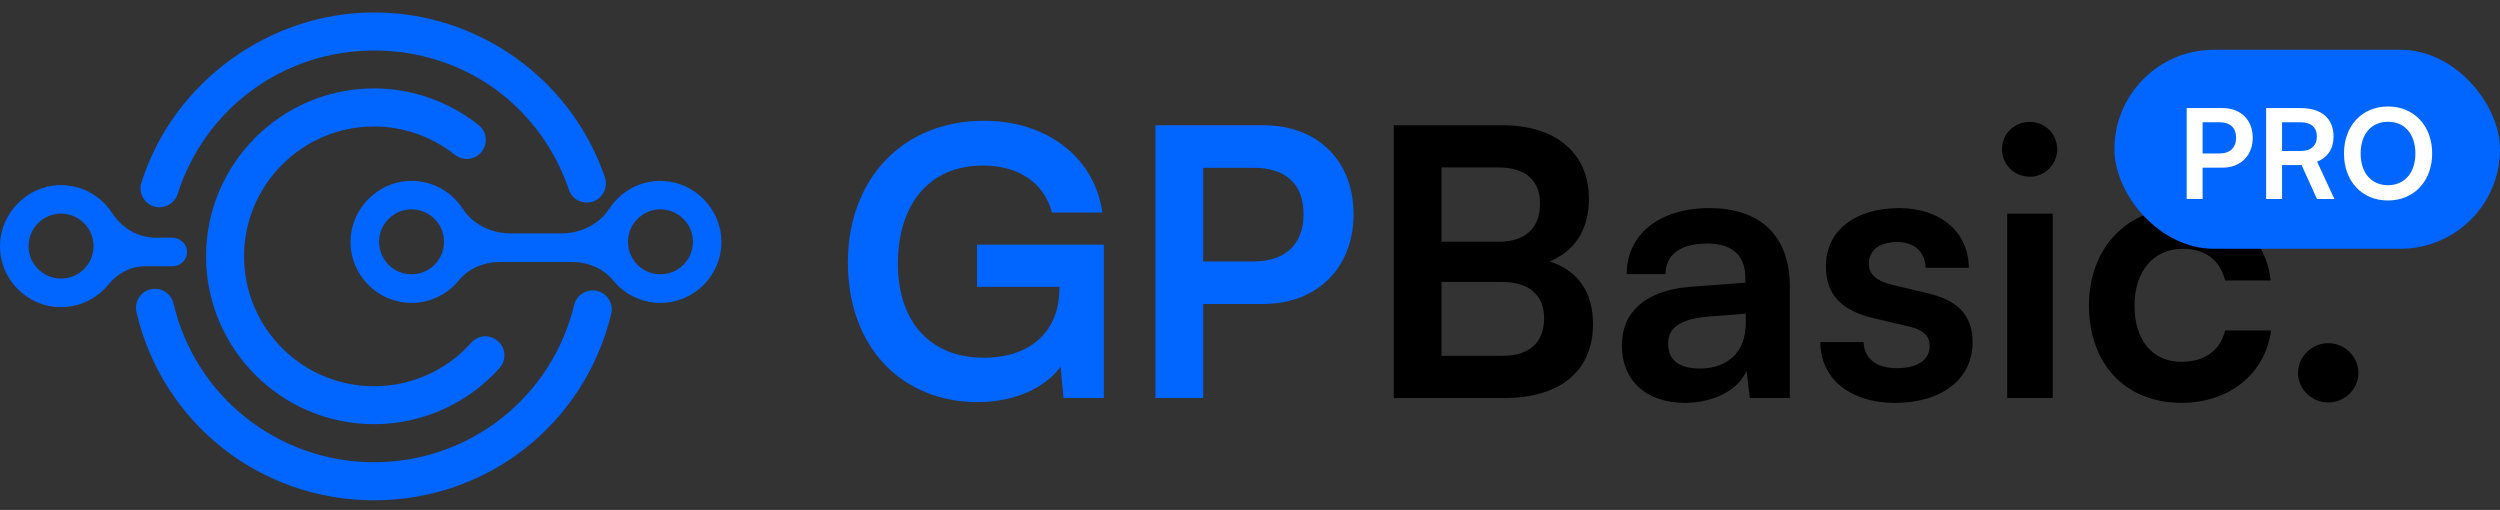 <svg width="201" height="41" viewBox="0 0 201 41" fill="none" xmlns="http://www.w3.org/2000/svg">
<rect x="0" y="0" width="201" height="41" fill="#333333" stroke="none"/>
<path d="M79.03 13.31C74.68 13.31 72.19 16.46 72.19 21.2C72.19 26.09 75.01 28.76 79.06 28.76C82.87 28.76 85.18 26.66 85.18 23.15V23.06H78.55V19.67H88.75V32H85.51L85.27 29.48C84.07 31.16 81.58 32.33 78.61 32.33C72.46 32.33 68.17 27.86 68.17 21.11C68.17 14.45 72.52 9.71 79.12 9.71C84.13 9.71 88 12.62 88.63 17.09H84.58C83.89 14.51 81.67 13.31 79.03 13.31ZM101.567 24.44H96.737V32H92.897V10.07H101.567C105.977 10.07 108.827 12.95 108.827 17.24C108.827 21.47 105.947 24.44 101.567 24.44ZM100.817 13.49H96.737V21.02H100.757C103.397 21.02 104.807 19.61 104.807 17.21C104.807 14.81 103.367 13.49 100.817 13.49Z" fill="#0166FF"/>
<path d="M112.057 32V10.07H120.787C125.107 10.07 127.747 12.32 127.747 15.98C127.747 18.41 126.667 20.15 124.597 21.02C126.907 21.77 128.077 23.51 128.077 26.06C128.077 29.81 125.467 32 120.937 32H112.057ZM120.457 13.46H115.897V19.43H120.547C122.647 19.43 123.817 18.32 123.817 16.37C123.817 14.48 122.617 13.46 120.457 13.46ZM120.787 22.67H115.897V28.61H120.787C122.947 28.61 124.147 27.56 124.147 25.58C124.147 23.72 122.917 22.67 120.787 22.67ZM135.468 32.39C132.318 32.39 130.398 30.56 130.398 27.77C130.398 25.04 132.378 23.33 135.888 23.06L140.328 22.73V22.4C140.328 20.39 139.128 19.58 137.268 19.58C135.108 19.58 133.908 20.48 133.908 22.04H130.788C130.788 18.83 133.428 16.73 137.448 16.73C141.438 16.73 143.898 18.89 143.898 23V32H140.688L140.418 29.81C139.788 31.34 137.778 32.39 135.468 32.39ZM136.668 29.63C138.918 29.63 140.358 28.28 140.358 26V25.22L137.268 25.46C134.988 25.67 134.118 26.42 134.118 27.62C134.118 28.97 135.018 29.63 136.668 29.63ZM146.354 27.5H149.834C149.864 28.79 150.824 29.6 152.504 29.6C154.214 29.6 155.144 28.91 155.144 27.83C155.144 27.08 154.754 26.54 153.434 26.24L150.764 25.61C148.094 25.01 146.804 23.75 146.804 21.38C146.804 18.47 149.264 16.73 152.684 16.73C156.014 16.73 158.264 18.65 158.294 21.53H154.814C154.784 20.27 153.944 19.46 152.534 19.46C151.094 19.46 150.254 20.12 150.254 21.23C150.254 22.07 150.914 22.61 152.174 22.91L154.844 23.54C157.334 24.11 158.594 25.25 158.594 27.53C158.594 30.53 156.044 32.39 152.384 32.39C148.694 32.39 146.354 30.41 146.354 27.5ZM163.21 14.21C161.95 14.21 160.96 13.22 160.96 11.99C160.96 10.76 161.95 9.8 163.21 9.8C164.41 9.8 165.4 10.76 165.4 11.99C165.4 13.22 164.41 14.21 163.21 14.21ZM161.38 32V17.18H165.04V32H161.38ZM167.952 24.56C167.952 19.97 170.982 16.73 175.362 16.73C179.412 16.73 182.172 18.98 182.562 22.55H178.902C178.482 20.87 177.252 20 175.512 20C173.172 20 171.612 21.77 171.612 24.56C171.612 27.35 173.052 29.09 175.392 29.09C177.222 29.09 178.512 28.19 178.902 26.57H182.592C182.142 30.02 179.262 32.39 175.392 32.39C170.892 32.39 167.952 29.27 167.952 24.56ZM187.19 32.36C185.87 32.36 184.76 31.28 184.76 29.99C184.76 28.67 185.87 27.59 187.19 27.59C188.51 27.59 189.62 28.67 189.62 29.99C189.62 31.28 188.51 32.36 187.19 32.36Z" fill="black"/>
<path d="M53.372 14.546C51.539 14.45 49.912 15.363 48.992 16.776C48.154 18.059 46.658 18.766 45.127 18.766H41.062C39.525 18.766 38.035 18.059 37.197 16.776C36.277 15.363 34.65 14.45 32.817 14.546C30.298 14.683 28.231 16.824 28.183 19.349C28.128 22.094 30.353 24.352 33.085 24.352C34.609 24.352 35.975 23.652 36.875 22.554C37.678 21.573 38.927 21.065 40.197 21.065H45.985C47.255 21.065 48.504 21.573 49.308 22.554C50.207 23.652 51.573 24.352 53.097 24.352C55.837 24.352 58.054 22.101 57.999 19.349C57.951 16.824 55.885 14.683 53.365 14.553L53.372 14.546ZM33.085 22.053C31.643 22.053 30.476 20.88 30.476 19.445C30.476 18.011 31.65 16.831 33.085 16.831C34.52 16.831 35.701 18.005 35.701 19.445C35.701 20.887 34.527 22.053 33.085 22.053ZM53.097 22.053C51.656 22.053 50.489 20.88 50.489 19.445C50.489 18.011 51.662 16.831 53.097 16.831C54.532 16.831 55.713 18.005 55.713 19.445C55.713 20.887 54.539 22.053 53.097 22.053Z" fill="#0166FF"/>
<path d="M13.889 21.401C14.583 21.401 15.139 20.783 15.022 20.063C14.933 19.5 14.404 19.109 13.828 19.109H12.503C11.068 19.109 9.791 18.32 9.008 17.119C8.088 15.705 6.461 14.793 4.628 14.889C2.116 15.026 0.049 17.167 0.001 19.692C-0.054 22.437 2.17 24.695 4.903 24.695C6.427 24.695 7.793 23.995 8.692 22.897C9.434 21.991 10.498 21.408 11.665 21.408H13.883L13.889 21.401ZM4.91 22.396C3.468 22.396 2.294 21.223 2.294 19.788C2.294 18.354 3.468 17.174 4.91 17.174C6.351 17.174 7.518 18.347 7.518 19.788C7.518 21.229 6.345 22.396 4.91 22.396Z" fill="#0166FF"/>
<path d="M30.071 10.168C32.419 10.168 34.726 10.978 36.579 12.446C37.238 12.968 38.199 12.865 38.728 12.199C39.25 11.54 39.14 10.58 38.481 10.051C36.092 8.157 33.105 7.107 30.071 7.107C22.622 7.107 16.567 13.167 16.567 20.605C16.567 28.044 22.629 34.103 30.071 34.103C33.929 34.103 37.609 32.456 40.17 29.581C40.733 28.95 40.671 27.982 40.039 27.426C39.408 26.863 38.44 26.925 37.884 27.556C35.906 29.78 33.057 31.056 30.071 31.056C24.311 31.056 19.622 26.369 19.622 20.612C19.622 14.855 24.311 10.168 30.071 10.168Z" fill="#0166FF"/>
<path d="M48.01 23.391C47.193 23.192 46.362 23.7 46.163 24.517C44.358 31.962 37.74 37.163 30.071 37.163C22.402 37.163 15.709 31.914 13.951 24.4C13.759 23.576 12.935 23.069 12.111 23.261C11.288 23.453 10.78 24.276 10.972 25.1C13.059 34.007 20.913 40.224 30.071 40.224C39.229 40.224 47.001 34.062 49.143 25.237C49.342 24.414 48.834 23.59 48.017 23.391H48.01Z" fill="#0166FF"/>
<path d="M12.366 16.591C12.517 16.639 12.675 16.666 12.826 16.666C13.471 16.666 14.075 16.248 14.281 15.603C16.471 8.699 22.821 4.061 30.071 4.061C37.321 4.061 43.362 8.493 45.69 15.102C45.703 15.156 45.724 15.211 45.738 15.266C46.019 16.062 46.884 16.481 47.688 16.2C48.484 15.918 48.903 15.047 48.628 14.251C48.614 14.196 48.594 14.141 48.573 14.079C45.813 6.256 38.378 1 30.071 1C21.764 1 13.965 6.497 11.37 14.676C11.116 15.479 11.562 16.337 12.366 16.598V16.591Z" fill="#0166FF"/>
<rect x="170" y="4" width="31" height="16" rx="8" fill="#0166FF"/>
<path d="M178.7 13.48H177.09V16H175.81V8.69H178.7C180.17 8.69 181.12 9.65 181.12 11.08C181.12 12.49 180.16 13.48 178.7 13.48ZM178.45 9.83H177.09V12.34H178.43C179.31 12.34 179.78 11.87 179.78 11.07C179.78 10.27 179.3 9.83 178.45 9.83ZM183.477 16H182.197V8.69H184.987C186.647 8.69 187.617 9.53 187.617 10.97C187.617 11.95 187.157 12.65 186.297 13L187.687 16H186.287L185.047 13.27H183.477V16ZM183.477 9.83V12.14H184.987C185.797 12.14 186.277 11.71 186.277 10.97C186.277 10.24 185.797 9.83 184.987 9.83H183.477ZM195.546 12.34C195.546 14.56 194.086 16.12 191.986 16.12C189.896 16.12 188.456 14.57 188.456 12.34C188.456 10.12 189.906 8.56 191.996 8.56C194.086 8.56 195.546 10.11 195.546 12.34ZM194.196 12.34C194.196 10.78 193.336 9.79 191.996 9.79C190.656 9.79 189.796 10.78 189.796 12.34C189.796 13.9 190.656 14.89 191.996 14.89C193.336 14.89 194.196 13.88 194.196 12.34Z" fill="white"/>
</svg>
